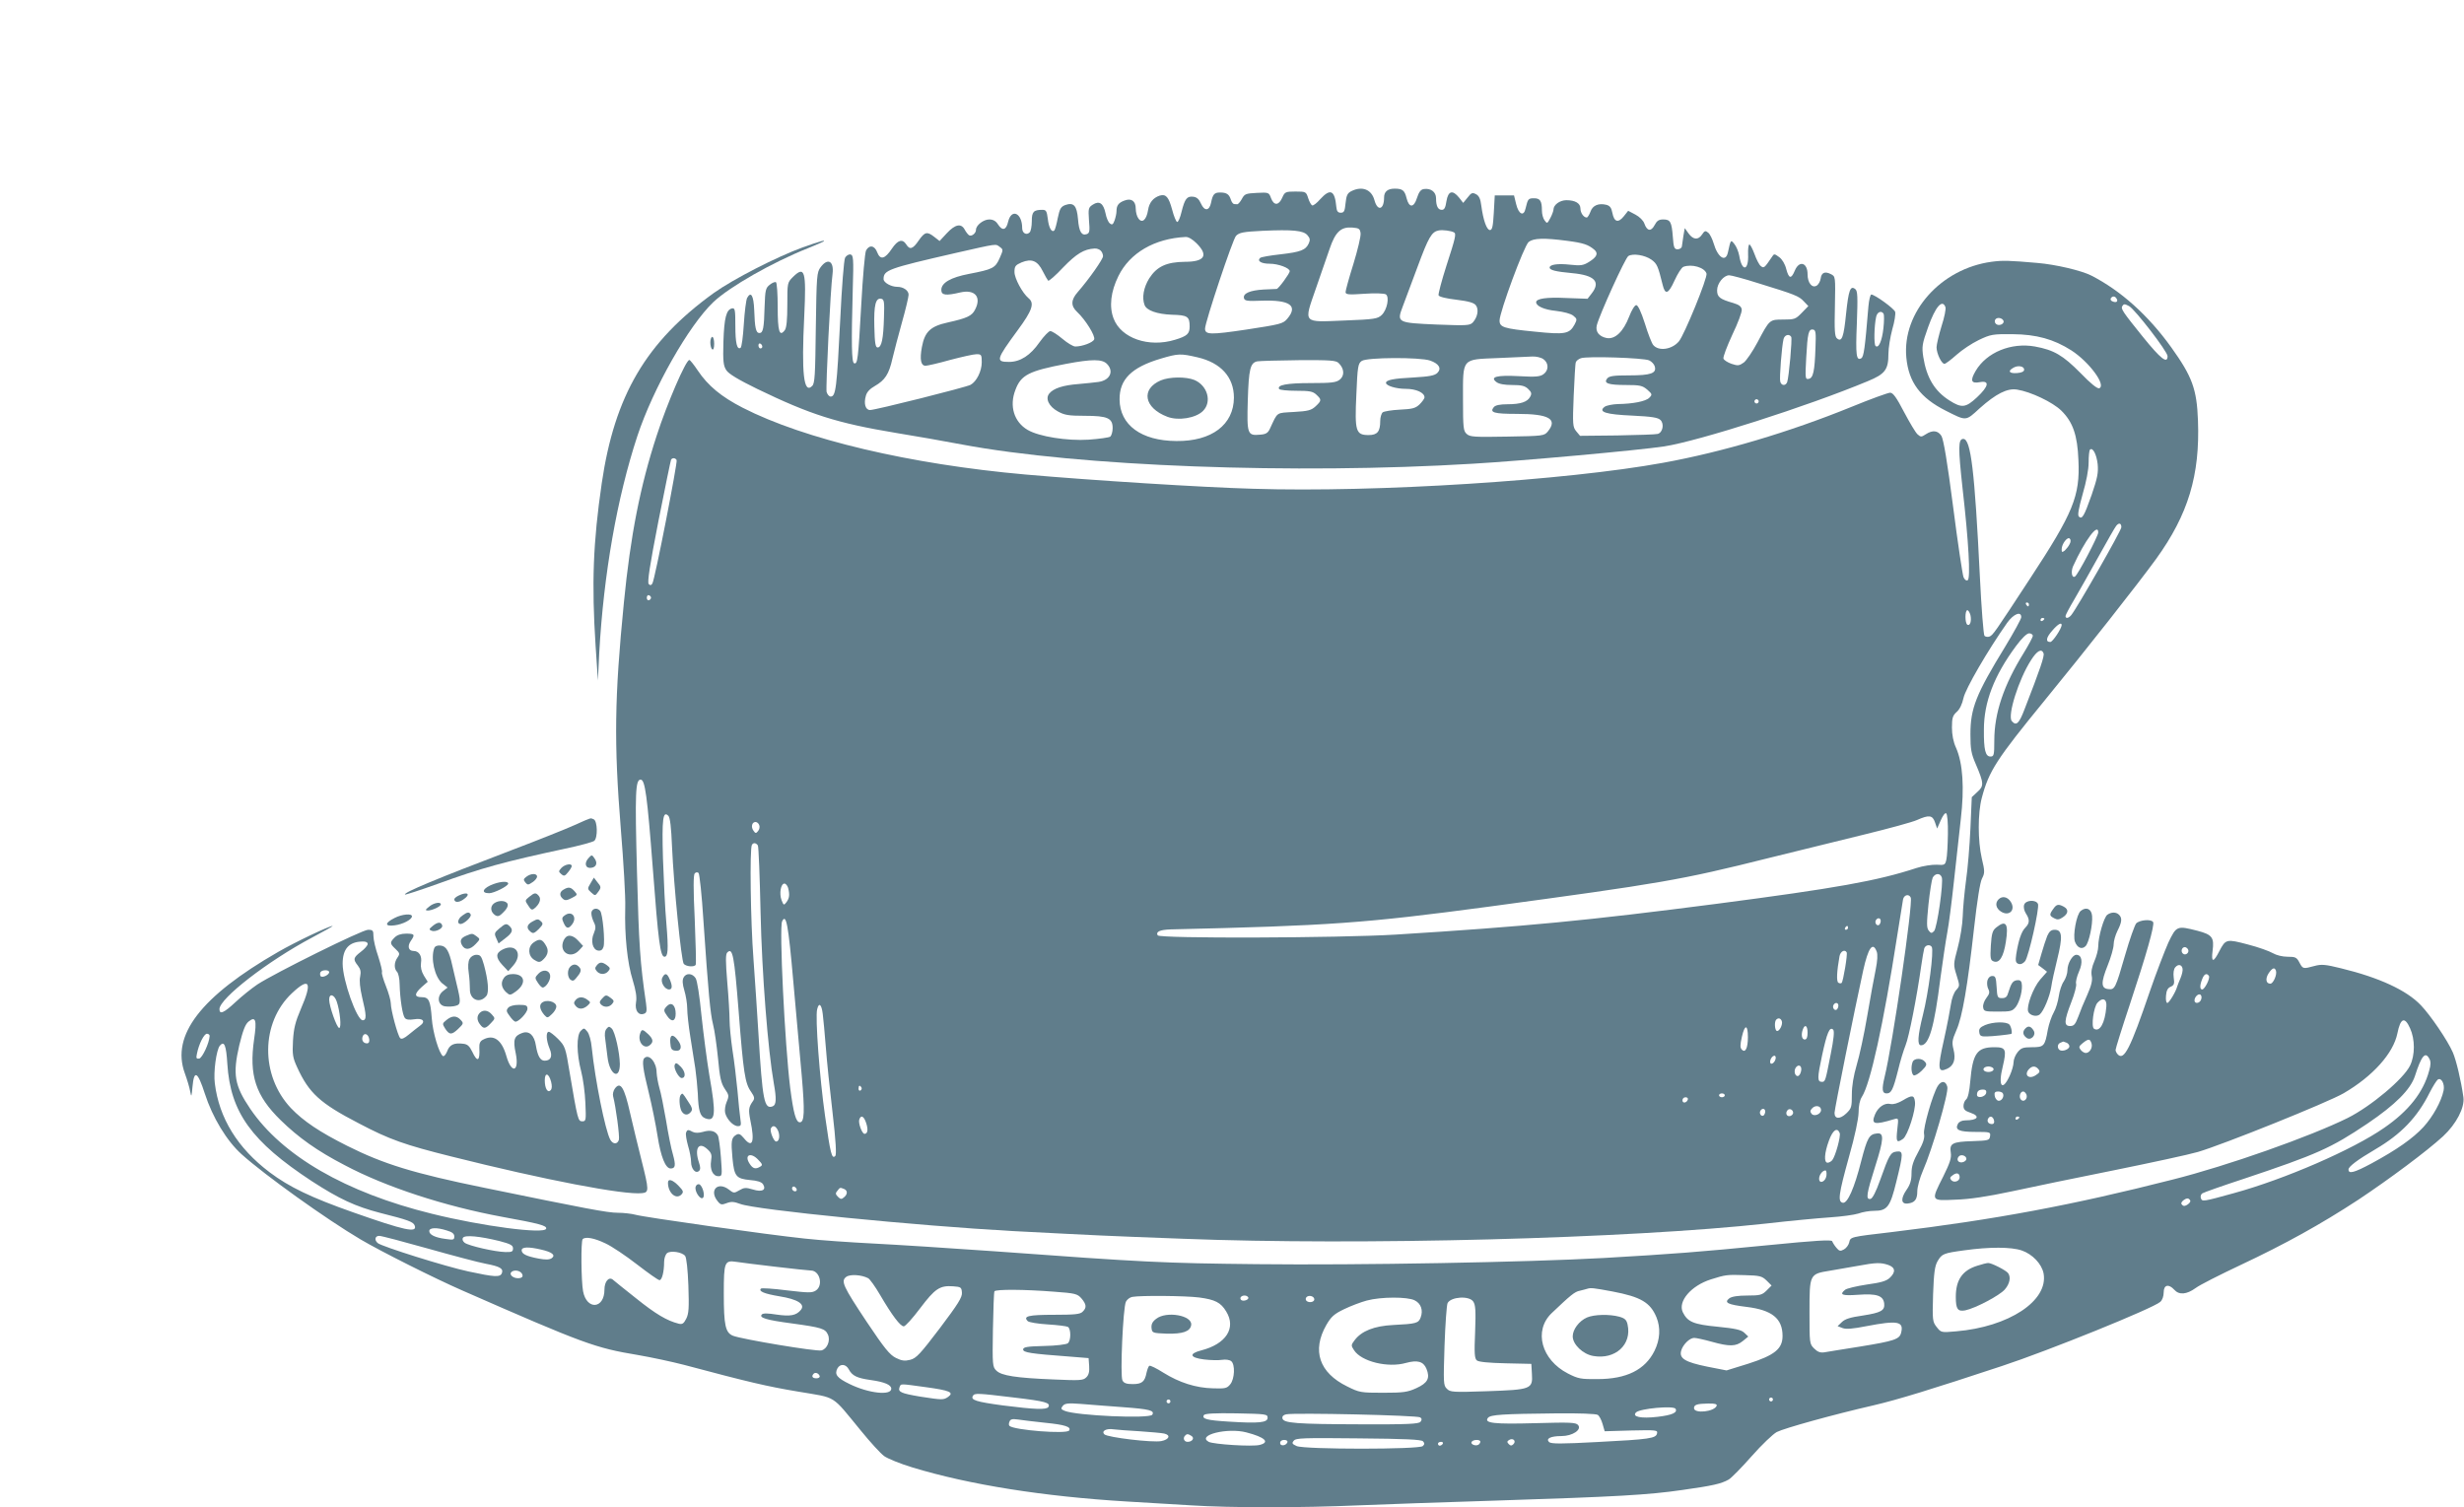 <?xml version="1.0" standalone="no"?>
<!DOCTYPE svg PUBLIC "-//W3C//DTD SVG 20010904//EN"
 "http://www.w3.org/TR/2001/REC-SVG-20010904/DTD/svg10.dtd">
<svg version="1.0" xmlns="http://www.w3.org/2000/svg"
 width="1280pt" height="783pt" viewBox="0 0 1280 783"
 preserveAspectRatio="xMidYMid meet">
<g transform="translate(0,783) scale(0.1,-0.1)"
fill="#607d8b" stroke="none">
<path d="M7020 6837 c-20 -10 -26 -22 -30 -62 -4 -42 -8 -50 -25 -50 -15 0
-21 8 -23 30 -8 87 -31 98 -84 40 -17 -20 -36 -34 -41 -32 -5 1 -15 18 -21 37
-11 34 -12 35 -66 35 -52 0 -56 -2 -69 -32 -18 -41 -43 -42 -58 -3 -11 31 -13
31 -74 28 -57 -3 -64 -5 -78 -32 -9 -16 -20 -28 -24 -27 -4 0 -11 1 -16 1 -5
0 -13 10 -17 23 -9 28 -22 37 -56 37 -30 0 -38 -9 -47 -54 -9 -42 -34 -44 -52
-4 -10 23 -22 34 -40 36 -33 4 -44 -10 -61 -78 -7 -30 -17 -54 -23 -53 -5 1
-17 29 -26 64 -18 66 -32 82 -64 73 -34 -11 -55 -36 -61 -75 -8 -51 -31 -71
-50 -44 -8 10 -14 33 -14 51 0 40 -23 56 -59 42 -30 -11 -41 -25 -41 -55 0
-12 -5 -34 -10 -48 -8 -22 -13 -25 -25 -15 -8 6 -18 30 -22 52 -11 52 -32 67
-66 45 -23 -15 -24 -20 -20 -81 5 -56 3 -67 -11 -72 -27 -10 -41 12 -46 78 -6
70 -22 88 -66 73 -23 -9 -29 -19 -39 -67 -6 -32 -14 -61 -18 -65 -14 -13 -29
15 -34 61 -5 40 -9 46 -28 46 -46 0 -55 -10 -55 -59 0 -26 -5 -52 -11 -58 -17
-17 -39 -4 -39 22 0 79 -56 104 -73 33 -10 -44 -30 -49 -53 -13 -11 17 -25 25
-45 25 -30 0 -69 -30 -69 -54 0 -18 -23 -36 -36 -28 -6 4 -16 17 -23 30 -18
33 -49 27 -92 -19 l-38 -41 -27 21 c-38 30 -50 27 -82 -19 -30 -44 -46 -49
-64 -20 -20 31 -44 24 -75 -22 -36 -54 -60 -60 -76 -19 -13 36 -41 41 -58 10
-6 -12 -17 -135 -25 -283 -16 -285 -19 -309 -37 -303 -13 4 -15 99 -7 387 5
158 3 175 -12 178 -9 2 -22 -6 -28 -17 -6 -12 -17 -150 -25 -319 -18 -359 -23
-402 -50 -402 -8 0 -17 11 -21 24 -5 22 20 536 31 614 8 66 -25 84 -62 34 -20
-27 -21 -43 -25 -315 -3 -245 -5 -289 -19 -302 -44 -44 -56 64 -41 365 11 232
3 262 -59 201 -29 -29 -29 -31 -29 -143 0 -80 -4 -120 -13 -133 -28 -37 -37
-7 -37 120 0 68 -4 126 -9 129 -5 3 -20 -3 -32 -13 -22 -17 -24 -28 -27 -113
-3 -114 -8 -138 -27 -138 -18 0 -24 26 -27 119 -3 76 -17 100 -37 63 -5 -10
-13 -71 -17 -136 -4 -64 -11 -119 -17 -123 -18 -11 -27 23 -27 115 0 83 -2 93
-17 90 -30 -6 -41 -49 -45 -173 -3 -103 0 -125 15 -148 12 -19 62 -49 160 -97
277 -134 415 -178 722 -229 99 -16 253 -43 342 -60 607 -114 1727 -156 2653
-100 259 15 862 70 995 90 180 28 744 208 1058 339 90 37 107 60 107 142 0 29
9 86 20 127 12 40 18 81 15 91 -5 17 -106 90 -124 90 -5 0 -12 -28 -15 -62
-18 -219 -24 -261 -37 -269 -26 -15 -30 16 -23 181 5 140 4 168 -8 178 -26 21
-35 -5 -48 -128 -12 -121 -22 -149 -47 -128 -12 9 -14 41 -11 167 3 155 3 155
-21 167 -31 16 -49 8 -53 -23 -2 -14 -11 -31 -21 -37 -24 -14 -47 15 -47 59 0
61 -43 74 -66 20 -19 -46 -31 -44 -45 8 -6 25 -21 50 -36 61 -26 19 -27 19
-39 0 -38 -56 -41 -59 -57 -46 -9 7 -23 35 -33 63 -10 27 -22 49 -26 49 -5 0
-8 -23 -7 -50 4 -88 -32 -94 -46 -8 -4 21 -15 48 -25 60 -19 24 -19 25 -34
-44 -12 -53 -53 -25 -74 48 -7 23 -19 48 -28 55 -14 12 -19 11 -32 -9 -20 -30
-46 -28 -70 5 l-20 28 -7 -40 c-3 -22 -7 -47 -8 -55 -1 -8 -11 -15 -22 -15
-17 0 -21 8 -25 65 -6 78 -13 90 -50 90 -23 0 -33 -7 -45 -30 -18 -34 -39 -31
-53 9 -5 15 -25 35 -46 46 l-38 20 -23 -29 c-29 -36 -50 -29 -59 18 -5 27 -13
37 -31 42 -41 10 -72 -3 -83 -36 -6 -16 -15 -30 -19 -30 -16 0 -33 24 -33 47
0 27 -27 43 -73 43 -34 0 -67 -24 -67 -49 0 -6 -7 -26 -16 -43 -16 -30 -17
-31 -30 -13 -8 10 -14 33 -14 51 0 50 -9 64 -41 64 -30 0 -32 -3 -44 -53 -9
-43 -36 -31 -49 23 l-11 45 -50 0 -50 0 -5 -90 c-4 -71 -8 -90 -20 -90 -17 0
-35 52 -45 127 -4 35 -12 51 -27 59 -19 10 -25 8 -44 -17 l-23 -28 -21 27
c-34 42 -57 36 -66 -18 -5 -34 -11 -45 -24 -45 -20 0 -30 19 -30 60 0 33 -27
53 -63 48 -16 -2 -26 -15 -36 -46 -16 -52 -41 -53 -54 -2 -10 41 -21 50 -62
50 -37 0 -55 -16 -55 -46 0 -64 -34 -73 -50 -14 -15 56 -64 75 -120 47z m48
-219 c2 -15 -15 -86 -37 -158 -23 -73 -41 -139 -41 -147 0 -13 14 -15 98 -9
54 4 103 2 111 -3 20 -13 7 -80 -21 -107 -21 -20 -36 -23 -195 -29 -219 -9
-211 -18 -147 167 25 73 57 166 71 205 30 89 59 115 117 111 36 -3 41 -6 44
-30z m-276 -10 c13 -15 15 -24 7 -42 -16 -35 -42 -45 -146 -57 -54 -6 -102
-14 -107 -19 -17 -16 6 -30 50 -30 44 0 104 -22 104 -39 0 -11 -58 -91 -68
-92 -4 0 -34 -2 -68 -3 -70 -4 -107 -20 -102 -44 3 -15 16 -17 92 -14 147 5
191 -26 133 -94 -22 -26 -36 -29 -212 -56 -188 -28 -215 -27 -215 5 0 33 144
465 161 482 17 17 37 21 137 26 157 7 213 2 234 -23z m761 15 c13 -7 8 -28
-39 -173 -25 -78 -43 -147 -41 -154 3 -8 41 -17 93 -23 65 -8 91 -16 101 -29
16 -22 9 -60 -15 -88 -16 -17 -28 -18 -187 -12 -207 9 -210 10 -178 94 12 31
46 124 77 206 57 154 73 182 110 189 21 4 64 -2 79 -10z m-1337 -57 c63 -63
42 -96 -60 -96 -96 -1 -146 -24 -186 -86 -29 -47 -39 -100 -24 -139 11 -28 65
-47 142 -50 81 -2 92 -9 92 -61 0 -38 -13 -50 -76 -69 -137 -42 -280 8 -319
110 -24 62 -15 140 25 221 59 120 187 195 349 203 14 1 36 -12 57 -33z m1925
13 c85 -11 110 -20 141 -46 22 -19 14 -38 -28 -64 -29 -18 -43 -20 -98 -14
-63 7 -106 1 -106 -15 0 -13 31 -21 118 -29 117 -11 148 -45 100 -106 l-21
-27 -111 4 c-102 5 -156 -3 -156 -22 0 -20 42 -39 103 -45 41 -5 76 -14 90
-25 20 -16 20 -20 7 -45 -27 -50 -49 -54 -205 -38 -164 16 -185 23 -185 58 0
44 127 388 151 408 25 20 79 22 200 6z m-2947 -32 c18 -13 18 -15 -1 -58 -23
-52 -36 -58 -160 -82 -94 -18 -143 -46 -143 -83 0 -28 23 -31 99 -13 76 17
111 -24 76 -90 -16 -32 -42 -44 -141 -66 -91 -20 -120 -48 -135 -128 -12 -65
-5 -97 19 -97 9 0 67 13 127 30 61 16 122 30 138 30 25 0 27 -3 27 -42 0 -46
-27 -100 -58 -117 -24 -13 -494 -131 -522 -131 -24 0 -34 33 -22 74 5 20 22
37 47 51 52 30 73 61 91 142 9 37 31 123 50 190 19 67 34 131 34 142 0 22 -27
41 -59 41 -32 0 -71 22 -71 40 0 47 22 55 375 136 221 50 206 48 229 31z m524
-19 c7 -7 12 -19 12 -29 0 -15 -71 -117 -132 -187 -35 -40 -36 -71 -3 -102 44
-41 96 -125 89 -143 -6 -16 -61 -37 -98 -37 -11 0 -41 18 -67 40 -26 22 -54
40 -63 40 -8 0 -33 -26 -56 -58 -47 -68 -100 -102 -158 -102 -71 0 -68 11 45
165 76 103 88 140 56 166 -32 27 -73 103 -73 136 0 30 5 36 37 50 52 21 83 9
110 -46 12 -24 25 -46 28 -49 3 -4 39 27 78 69 69 71 108 95 163 98 11 1 25
-4 32 -11z m2861 -47 c29 -21 34 -33 58 -130 13 -55 30 -49 62 22 16 35 36 67
46 71 43 16 110 -3 120 -35 7 -20 -116 -321 -144 -353 -36 -42 -105 -52 -133
-18 -7 8 -27 58 -43 111 -20 62 -36 96 -45 96 -8 0 -24 -26 -37 -60 -30 -78
-73 -119 -117 -111 -39 8 -59 33 -51 66 13 53 148 351 164 360 24 15 86 5 120
-19z m554 -122 c192 -59 212 -67 237 -94 l24 -25 -34 -35 c-32 -33 -38 -35
-96 -35 -72 0 -71 1 -134 -118 -25 -47 -57 -94 -71 -105 -24 -17 -31 -18 -64
-7 -20 7 -39 19 -42 27 -3 8 18 63 46 124 29 60 51 119 49 131 -2 16 -14 25
-44 34 -70 20 -84 31 -84 66 0 36 34 78 63 78 10 0 78 -18 150 -41z m-4541
-179 c-3 -109 -12 -155 -33 -155 -11 0 -15 22 -17 108 -3 113 7 151 36 145 15
-3 17 -16 14 -98z m5193 20 c3 -5 3 -39 -1 -75 -7 -65 -25 -107 -41 -92 -9 9
-7 104 3 150 5 26 27 36 39 17z m-354 -177 c-4 -122 -12 -157 -35 -161 -18 -4
-19 2 -13 110 7 128 12 150 36 146 14 -3 15 -17 12 -95z m-126 57 c6 -10 -12
-210 -21 -235 -8 -21 -31 -19 -36 3 -5 18 8 183 17 220 5 22 29 30 40 12z
m-5345 -51 c0 -5 -4 -9 -10 -9 -5 0 -10 7 -10 16 0 8 5 12 10 9 6 -3 10 -10
10 -16z m2260 -55 c122 -28 190 -103 190 -210 -1 -140 -115 -227 -299 -225
-182 1 -294 83 -295 216 -1 104 62 167 214 212 91 27 103 27 190 7z m1798 -10
c28 -20 28 -58 0 -78 -18 -13 -42 -15 -128 -10 -116 6 -152 -4 -116 -31 13
-10 42 -15 81 -15 48 0 66 -4 83 -20 18 -17 20 -25 11 -41 -14 -27 -50 -39
-118 -39 -39 0 -63 -5 -71 -15 -23 -28 0 -35 121 -35 166 0 212 -27 160 -91
-19 -23 -23 -24 -211 -27 -171 -3 -194 -2 -211 14 -17 15 -19 32 -19 179 0
218 -9 207 181 215 79 4 160 7 179 8 20 1 46 -5 58 -14z m549 -6 c13 -6 26
-20 29 -31 11 -36 -20 -47 -132 -47 -80 0 -104 -3 -115 -16 -20 -25 5 -34 98
-34 72 0 85 -3 110 -24 26 -23 27 -26 11 -42 -18 -19 -86 -32 -164 -33 -27 -1
-58 -7 -68 -14 -36 -27 6 -40 144 -46 102 -5 133 -10 146 -23 20 -20 12 -64
-14 -72 -9 -3 -104 -6 -211 -8 l-193 -2 -20 24 c-18 22 -19 35 -13 184 4 89 8
167 11 174 2 7 14 17 26 21 30 12 327 2 355 -11z m-1138 -1 c46 -16 61 -41 38
-64 -14 -14 -41 -19 -125 -24 -103 -5 -142 -13 -142 -28 0 -15 53 -31 103 -31
54 0 97 -20 97 -44 0 -7 -12 -23 -26 -37 -21 -20 -38 -24 -102 -27 -42 -2 -83
-9 -89 -14 -7 -6 -13 -26 -13 -45 0 -55 -15 -73 -60 -73 -67 0 -73 19 -64 210
6 147 9 162 28 175 26 19 303 20 355 2z m-1679 -17 c38 -38 17 -85 -43 -94
-18 -3 -65 -7 -105 -11 -79 -6 -129 -22 -151 -49 -22 -26 -3 -67 44 -93 34
-19 55 -23 140 -23 119 0 145 -12 145 -64 0 -19 -6 -38 -12 -44 -7 -5 -58 -12
-113 -16 -111 -7 -258 16 -317 51 -70 41 -96 124 -63 208 29 77 69 98 264 135
133 25 186 25 211 0z m1204 4 c29 -28 32 -65 6 -86 -19 -15 -41 -18 -152 -18
-123 0 -176 -10 -163 -31 4 -5 43 -9 89 -9 69 0 86 -3 104 -20 28 -26 28 -31
-4 -61 -22 -20 -38 -25 -112 -29 -95 -6 -83 3 -125 -87 -10 -22 -21 -29 -51
-31 -66 -6 -69 2 -64 178 5 164 13 196 50 203 13 2 109 5 215 6 162 1 194 -1
207 -15z m2180 -205 c-3 -5 -10 -7 -15 -3 -5 3 -7 10 -3 15 3 5 10 7 15 3 5
-3 7 -10 3 -15z"/>
<path d="M6030 5854 c-105 -45 -87 -143 34 -189 57 -22 148 -7 185 30 48 47
24 132 -44 161 -44 18 -130 17 -175 -2z"/>
<path d="M4170 6545 c-137 -50 -361 -165 -462 -237 -352 -254 -515 -532 -582
-988 -45 -308 -53 -521 -32 -845 l12 -180 7 145 c23 408 92 803 198 1125 82
248 267 574 395 696 85 80 306 206 492 280 42 17 79 33 81 35 10 9 -19 1 -109
-31z"/>
<path d="M10345 6470 c-263 -36 -464 -262 -442 -497 12 -129 73 -210 204 -276
109 -55 103 -56 177 12 84 75 144 106 195 97 70 -11 184 -65 229 -109 60 -59
84 -127 89 -257 9 -187 -27 -274 -251 -615 -186 -284 -193 -295 -212 -302 -8
-3 -20 -1 -25 4 -5 5 -16 144 -24 309 -27 549 -47 714 -86 714 -27 0 -27 -45
-4 -256 32 -279 42 -468 27 -478 -7 -4 -16 2 -22 16 -5 13 -30 178 -54 366
-30 233 -50 351 -61 368 -18 28 -46 31 -81 8 -23 -15 -26 -15 -43 0 -10 9 -41
61 -70 116 -39 75 -57 100 -72 100 -11 0 -102 -33 -202 -74 -322 -131 -669
-234 -977 -290 -505 -92 -1488 -155 -2130 -135 -259 7 -843 44 -1183 74 -599
53 -1149 183 -1469 347 -111 57 -180 114 -233 193 -20 30 -40 55 -44 55 -18 0
-115 -224 -170 -394 -85 -260 -136 -519 -170 -866 -49 -496 -52 -729 -16
-1176 14 -170 25 -354 23 -409 -4 -144 11 -289 39 -377 16 -53 22 -88 17 -115
-7 -43 13 -70 42 -59 14 5 15 15 10 54 -31 212 -37 301 -47 682 -11 415 -8
480 19 480 23 0 34 -82 63 -458 29 -384 39 -462 61 -462 18 0 21 36 10 169 -7
75 -14 228 -18 341 -6 209 0 250 28 222 9 -9 15 -60 19 -160 9 -202 48 -593
61 -609 12 -14 54 -18 62 -5 3 5 0 111 -5 236 -8 162 -7 232 0 239 7 7 14 7
20 2 5 -6 17 -116 25 -245 26 -383 36 -485 50 -541 8 -30 19 -109 26 -177 9
-101 16 -129 35 -158 22 -32 23 -37 10 -68 -8 -18 -11 -44 -8 -57 8 -33 42
-69 66 -69 17 0 18 5 13 38 -3 20 -10 87 -15 147 -6 61 -17 155 -26 210 -8 55
-15 125 -15 155 0 30 -5 119 -12 198 -9 110 -9 145 0 154 28 28 36 -14 59
-304 25 -322 33 -376 65 -420 17 -25 19 -34 10 -47 -23 -32 -25 -45 -14 -101
24 -113 11 -148 -34 -92 -19 22 -26 25 -41 16 -24 -15 -26 -33 -18 -120 9 -95
19 -107 91 -114 39 -3 60 -10 68 -22 18 -30 -5 -42 -53 -27 -37 11 -46 10 -70
-4 -27 -16 -30 -16 -54 3 -58 45 -105 -3 -59 -60 15 -19 21 -20 47 -10 23 9
38 8 70 -4 80 -31 923 -114 1415 -141 442 -23 480 -25 885 -40 922 -36 2319 1
3030 79 121 14 270 28 330 32 61 4 127 13 149 20 21 8 58 14 81 14 69 0 84 20
116 151 37 149 37 161 2 157 -32 -4 -39 -16 -86 -148 -22 -62 -40 -96 -50 -98
-26 -5 -21 26 24 168 46 144 47 177 9 172 -40 -4 -50 -23 -81 -142 -36 -143
-72 -223 -96 -218 -27 5 -22 43 32 238 31 109 49 196 50 230 0 35 6 65 17 82
44 67 112 377 183 833 15 94 29 180 31 193 5 24 31 30 40 9 12 -32 -94 -762
-136 -932 -15 -63 -13 -85 10 -85 25 0 34 18 60 120 11 47 29 105 39 130 18
43 59 254 81 410 6 41 13 83 16 93 6 18 29 23 39 8 12 -20 -17 -240 -46 -354
-27 -108 -30 -157 -10 -157 42 0 69 94 101 348 12 89 28 197 36 239 8 42 23
160 34 262 11 102 27 249 36 326 19 161 11 290 -25 371 -14 30 -21 68 -21 105
0 50 4 62 25 81 15 13 28 40 35 72 10 48 127 249 227 391 33 46 73 62 73 29 0
-9 -38 -78 -84 -154 -152 -248 -180 -320 -180 -455 0 -77 4 -100 28 -155 42
-98 43 -113 8 -144 l-29 -27 -7 -162 c-4 -89 -14 -211 -23 -272 -8 -60 -16
-144 -17 -185 -1 -41 -13 -115 -26 -163 -23 -86 -23 -89 -6 -143 17 -55 17
-56 -2 -77 -12 -13 -23 -44 -27 -72 -4 -27 -20 -112 -37 -188 -34 -151 -31
-171 17 -149 35 16 46 50 33 101 -9 36 -7 48 15 99 31 69 58 227 92 532 16
142 31 237 41 256 15 29 15 38 -1 105 -21 92 -21 235 0 314 37 140 76 200 327
507 212 259 483 603 579 735 166 230 228 434 217 719 -6 163 -30 228 -139 380
-120 167 -263 295 -416 373 -52 26 -184 57 -278 65 -148 13 -182 14 -240 6z
m650 -191 c10 -15 -1 -23 -20 -15 -9 3 -13 10 -10 16 8 13 22 13 30 -1z m-889
-44 c4 -8 -5 -53 -20 -99 -14 -46 -26 -96 -26 -110 0 -32 26 -86 41 -86 6 0
34 21 63 47 28 25 80 60 116 77 61 29 72 31 175 30 124 -1 214 -26 305 -84 93
-60 183 -182 145 -197 -10 -3 -45 25 -97 79 -91 92 -138 120 -237 138 -123 22
-251 -30 -308 -127 -30 -51 -23 -67 23 -58 51 9 45 -22 -16 -79 -58 -54 -79
-57 -142 -17 -78 49 -120 119 -137 227 -8 54 -6 67 25 154 38 107 74 148 90
105z m954 5 c30 -16 200 -236 200 -260 0 -42 -35 -15 -128 100 -104 129 -116
146 -107 160 8 12 12 12 35 0z m-652 -77 c5 -17 -26 -29 -40 -15 -6 6 -7 15
-3 22 9 14 37 9 43 -7z m107 -253 c0 -10 -12 -16 -37 -18 -40 -3 -50 10 -20
27 24 15 57 9 57 -9z m382 -491 c4 -45 -1 -71 -31 -159 -40 -113 -50 -130 -67
-113 -7 7 -1 41 20 116 19 65 31 128 31 164 0 33 3 63 7 67 14 14 34 -23 40
-75z m-7382 21 c6 -10 -113 -620 -126 -641 -6 -10 -11 -11 -19 -3 -8 8 5 95
50 325 34 172 64 317 66 321 7 11 22 10 29 -2z m7505 -349 c0 -17 -230 -419
-260 -456 -14 -17 -30 -20 -30 -5 0 5 20 43 45 85 24 41 81 142 126 223 45 81
86 153 92 160 14 18 27 15 27 -7z m-120 -27 c0 -18 -106 -221 -121 -229 -16
-10 -22 25 -10 53 61 134 131 229 131 176z m-149 -61 c-5 -11 -17 -25 -25 -33
-14 -10 -16 -10 -16 7 0 27 30 67 42 55 6 -6 6 -17 -1 -29z m-7369 -278 c0 -5
-5 -11 -11 -13 -6 -2 -11 4 -11 13 0 9 5 15 11 13 6 -2 11 -8 11 -13z m7158
-35 c0 -5 -2 -10 -4 -10 -3 0 -8 5 -11 10 -3 6 -1 10 4 10 6 0 11 -4 11 -10z
m-304 -55 c7 -30 -2 -59 -16 -50 -13 8 -13 75 0 75 5 0 12 -11 16 -25z m384
-19 c0 -3 -4 -8 -10 -11 -5 -3 -10 -1 -10 4 0 6 5 11 10 11 6 0 10 -2 10 -4z
m90 -33 c-1 -19 -47 -88 -59 -88 -26 0 -22 23 10 59 29 34 49 45 49 29z m-150
-56 c0 -7 -21 -46 -46 -87 -105 -169 -154 -314 -154 -457 0 -76 -2 -83 -20
-83 -26 0 -35 34 -34 140 0 143 53 280 166 433 31 42 57 67 69 67 10 0 19 -6
19 -13z m56 -91 c5 -14 -17 -80 -98 -288 -29 -77 -44 -91 -67 -64 -24 28 36
218 100 317 31 49 55 62 65 35z m-497 -939 c-1 -56 -4 -115 -8 -132 -6 -28 -9
-30 -50 -27 -24 1 -71 -6 -105 -17 -204 -67 -418 -105 -1038 -186 -672 -87
-992 -118 -1668 -160 -298 -18 -1225 -21 -1236 -4 -11 19 11 29 67 31 826 19
1009 32 1652 118 896 121 997 138 1452 252 154 38 381 94 504 124 123 30 244
63 269 74 63 28 81 26 94 -12 l11 -32 19 43 c10 23 22 40 28 36 6 -4 10 -49 9
-108z m-6175 47 c4 -9 1 -23 -6 -31 -10 -13 -14 -13 -24 2 -14 19 -8 45 11 45
7 0 16 -7 19 -16z m-7 -106 c4 -7 10 -164 14 -348 7 -318 38 -714 69 -889 14
-78 13 -111 -6 -118 -44 -17 -53 29 -74 377 -6 102 -18 277 -26 390 -15 194
-20 572 -8 591 7 13 22 11 31 -3z m6150 -165 c10 -25 -24 -264 -40 -280 -12
-12 -16 -12 -27 2 -12 14 -12 37 -2 137 7 66 17 128 22 139 13 23 38 25 47 2z
m-5993 -55 c9 -35 7 -53 -8 -74 -14 -18 -15 -18 -26 10 -13 34 -4 86 15 86 7
0 15 -10 19 -22z m27 -486 c15 -169 35 -390 44 -491 16 -186 14 -241 -10 -241
-20 0 -33 46 -50 178 -28 226 -58 835 -42 866 21 43 32 -15 58 -312z m5649
314 c0 -8 -4 -17 -9 -21 -12 -7 -24 12 -16 25 9 15 25 12 25 -4z m-170 -36 c0
-5 -5 -10 -11 -10 -5 0 -7 5 -4 10 3 6 8 10 11 10 2 0 4 -4 4 -10z m149 -123
c6 -15 4 -48 -5 -93 -8 -38 -28 -146 -44 -241 -16 -95 -41 -210 -55 -256 -16
-55 -25 -107 -25 -153 0 -65 -2 -72 -29 -98 -33 -31 -61 -30 -61 3 0 19 103
530 149 740 26 118 50 151 70 98z m-156 -4 c6 -9 -18 -151 -26 -159 -3 -3 -11
-3 -17 1 -11 7 -8 60 6 138 5 25 27 37 37 20z m-43 -277 c0 -8 -4 -17 -9 -21
-12 -7 -24 12 -16 25 9 15 25 12 25 -4z m-5276 -43 c3 -27 11 -104 16 -173 5
-69 21 -222 35 -340 17 -146 21 -218 14 -225 -18 -18 -25 11 -53 208 -28 195
-52 513 -41 554 9 38 23 26 29 -24z m4982 -37 c7 -18 -14 -58 -27 -51 -10 7
-12 48 -2 58 11 11 23 8 29 -7z m-176 -84 c0 -56 -13 -83 -31 -65 -10 10 -10
24 0 68 15 65 31 64 31 -3z m310 23 c0 -24 -5 -35 -15 -35 -15 0 -20 26 -9 54
11 28 24 17 24 -19z m120 -112 c-27 -138 -28 -143 -45 -143 -25 0 -25 19 0
136 26 121 40 153 58 135 7 -7 3 -49 -13 -128z m-290 -34 c-6 -11 -15 -17 -21
-14 -5 4 -5 14 1 26 6 11 15 17 21 14 5 -4 5 -14 -1 -26z m135 -58 c-3 -12
-11 -21 -16 -21 -16 0 -22 29 -9 46 17 20 34 3 25 -25z m-4880 -80 c3 -5 1
-12 -5 -16 -5 -3 -10 1 -10 9 0 18 6 21 15 7z m4485 -41 c0 -5 -7 -10 -15 -10
-8 0 -15 5 -15 10 0 6 7 10 15 10 8 0 15 -4 15 -10z m-192 -22 c-6 -18 -28
-21 -28 -4 0 9 7 16 16 16 9 0 14 -5 12 -12z m692 -54 c0 -22 -36 -36 -49 -20
-9 11 -8 18 4 30 17 17 45 11 45 -10z m-290 -8 c0 -8 -4 -17 -9 -21 -12 -7
-24 12 -16 25 9 15 25 12 25 -4z m145 -7 c0 -7 -8 -15 -17 -17 -18 -3 -25 18
-11 32 10 10 28 1 28 -15z m-4815 -54 c11 -34 7 -55 -9 -55 -13 0 -34 58 -27
75 9 25 24 17 36 -20z m-458 -39 c11 -26 6 -56 -10 -56 -13 0 -35 57 -27 69
10 18 25 13 37 -13z m5515 -12 c6 -17 -22 -120 -39 -141 -6 -7 -17 -13 -24
-13 -20 0 -17 50 7 115 20 55 43 71 56 39z m-5617 -140 c21 -21 22 -27 10 -34
-24 -15 -39 -12 -56 15 -30 46 7 62 46 19z m5548 -81 c-4 -32 -38 -46 -38 -16
0 20 18 43 33 43 4 0 7 -12 5 -27z m-5351 -79 c-9 -9 -28 6 -21 18 4 6 10 6
17 -1 6 -6 8 -13 4 -17z m247 10 c20 -8 20 -28 0 -44 -12 -11 -18 -10 -31 3
-13 13 -14 19 -3 31 14 18 13 18 34 10z"/>
<path d="M3690 6051 c0 -17 5 -33 10 -36 6 -4 10 8 10 29 0 20 -4 36 -10 36
-5 0 -10 -13 -10 -29z"/>
<path d="M2985 3544 c-44 -20 -192 -79 -329 -131 -384 -146 -562 -220 -552
-230 2 -2 79 23 171 56 225 82 347 115 659 182 77 16 146 35 153 41 19 16 17
104 -3 112 -19 7 -5 12 -99 -30z"/>
<path d="M3056 3371 c-23 -26 -14 -54 16 -49 27 4 34 26 15 51 -12 18 -14 17
-31 -2z"/>
<path d="M2916 3321 c-15 -17 -15 -19 0 -32 14 -12 19 -10 35 10 11 13 19 27
19 32 0 16 -36 9 -54 -10z"/>
<path d="M2735 3276 c-16 -12 -17 -16 -6 -30 12 -14 15 -14 37 1 13 8 24 22
24 29 0 18 -31 18 -55 0z"/>
<path d="M3068 3242 c-17 -28 -17 -30 3 -48 20 -18 21 -18 35 1 18 24 18 28
-4 54 l-17 22 -17 -29z"/>
<path d="M2565 3238 c-56 -20 -70 -48 -24 -48 25 0 99 37 99 50 0 13 -36 12
-75 -2z"/>
<path d="M2928 3209 c-22 -12 -23 -32 -4 -48 11 -10 21 -9 46 4 31 16 31 17
14 36 -19 21 -31 23 -56 8z"/>
<path d="M2383 3178 c-13 -6 -23 -15 -23 -19 0 -17 21 -19 45 -3 43 28 26 45
-22 22z"/>
<path d="M2749 3171 c-22 -18 -23 -19 -5 -45 14 -23 20 -25 32 -15 27 22 37
49 23 65 -15 18 -22 18 -50 -5z"/>
<path d="M10382 3158 c-19 -19 -14 -46 12 -63 43 -28 79 8 51 51 -17 26 -44
31 -63 12z"/>
<path d="M2566 3137 c-21 -16 -18 -45 6 -61 14 -9 23 -6 44 16 17 16 24 32 21
42 -8 19 -47 21 -71 3z"/>
<path d="M10515 3130 c-4 -12 0 -31 9 -45 21 -32 20 -51 -3 -74 -20 -20 -35
-64 -47 -138 -5 -35 -3 -44 11 -50 12 -4 24 1 35 14 19 25 75 274 67 297 -10
24 -64 21 -72 -4z"/>
<path d="M2229 3120 c-20 -16 -21 -19 -7 -20 22 0 68 21 68 32 0 15 -38 8 -61
-12z"/>
<path d="M10666 3108 c-21 -29 -20 -35 5 -48 16 -9 26 -8 45 5 29 19 31 41 5
55 -28 15 -38 13 -55 -12z"/>
<path d="M3073 3094 c-3 -9 1 -30 9 -48 14 -27 14 -37 3 -64 -18 -40 -6 -86
22 -90 15 -2 23 4 28 19 9 28 -4 170 -17 187 -14 17 -37 15 -45 -4z"/>
<path d="M10809 3098 c-22 -17 -42 -128 -30 -160 12 -32 36 -42 55 -23 18 18
38 113 34 157 -3 37 -31 49 -59 26z"/>
<path d="M2402 3074 c-24 -16 -30 -44 -9 -44 19 1 59 38 52 50 -8 14 -17 13
-43 -6z"/>
<path d="M2934 3075 c-16 -11 -16 -17 -6 -39 14 -32 26 -33 46 -5 25 37 -5 70
-40 44z"/>
<path d="M10947 3078 c-18 -14 -47 -114 -47 -164 0 -17 -9 -52 -20 -77 -13
-30 -18 -55 -14 -76 5 -23 -1 -49 -23 -99 -17 -37 -38 -88 -47 -114 -15 -39
-22 -48 -42 -48 -33 0 -32 26 6 124 17 43 28 86 25 96 -3 9 4 38 15 63 22 49
15 87 -14 87 -20 0 -46 -45 -46 -80 0 -17 -9 -43 -19 -58 -11 -15 -22 -49 -26
-77 -4 -27 -15 -65 -26 -84 -11 -19 -25 -59 -31 -90 -15 -86 -20 -91 -83 -91
-46 0 -56 -4 -74 -26 -12 -15 -21 -38 -21 -53 0 -14 -9 -45 -19 -67 -39 -87
-63 -58 -37 46 21 89 16 100 -43 100 -91 0 -113 -31 -126 -178 -4 -50 -12 -86
-21 -93 -8 -6 -14 -22 -14 -34 0 -18 8 -26 35 -35 54 -18 40 -40 -25 -40 -18
0 -33 -7 -39 -18 -17 -32 6 -42 92 -42 76 0 78 -1 75 -22 -3 -22 -8 -23 -92
-26 -104 -3 -120 -12 -112 -60 4 -27 -4 -52 -39 -123 -65 -129 -67 -127 63
-121 73 2 165 16 292 43 102 22 342 72 533 110 192 39 387 81 435 95 127 37
677 258 757 305 151 88 258 207 279 311 16 80 38 89 66 26 26 -57 26 -139 0
-193 -34 -70 -203 -212 -325 -273 -192 -95 -623 -248 -910 -320 -518 -132
-918 -207 -1455 -272 -222 -26 -217 -25 -224 -55 -3 -13 -16 -30 -28 -36 -18
-10 -24 -8 -39 10 -10 12 -19 27 -21 33 -3 9 -86 4 -329 -20 -366 -36 -496
-46 -859 -67 -400 -22 -1269 -38 -1800 -32 -487 5 -587 10 -1365 67 -225 16
-507 34 -625 40 -118 6 -280 17 -360 26 -192 20 -836 111 -880 124 -19 5 -60
10 -91 10 -53 0 -163 21 -694 130 -367 75 -522 123 -710 217 -144 72 -229 129
-294 197 -159 169 -157 443 5 596 92 87 108 59 47 -81 -29 -68 -37 -100 -41
-165 -4 -73 -1 -89 22 -139 61 -133 118 -186 319 -290 161 -85 239 -112 483
-173 482 -121 898 -201 990 -190 36 4 36 14 -4 173 -17 66 -43 176 -59 244
-30 134 -50 165 -79 126 -8 -11 -12 -29 -9 -40 14 -53 35 -209 30 -226 -8 -25
-31 -24 -45 1 -26 49 -78 306 -96 478 -3 35 -13 71 -23 83 -16 20 -18 20 -34
4 -23 -23 -22 -119 2 -210 10 -38 20 -113 22 -165 4 -90 3 -95 -16 -95 -22 0
-24 6 -66 255 -21 130 -24 136 -60 173 -20 20 -42 37 -48 37 -16 0 -14 -44 4
-87 17 -40 7 -63 -26 -63 -22 0 -36 24 -45 78 -8 54 -35 79 -71 66 -42 -15
-49 -35 -34 -105 20 -98 -22 -110 -49 -13 -24 83 -66 113 -121 83 -15 -7 -20
-20 -19 -42 4 -70 -10 -78 -37 -20 -14 29 -25 39 -47 41 -47 6 -71 -5 -83 -39
-7 -17 -16 -28 -22 -25 -20 13 -53 123 -58 196 -7 93 -15 110 -53 110 -39 0
-38 18 1 53 l31 27 -20 32 c-13 22 -18 44 -15 66 6 36 -10 62 -39 62 -26 0
-33 25 -14 52 23 33 20 38 -24 38 -27 0 -47 -7 -60 -20 -26 -26 -25 -32 5 -60
22 -21 23 -25 10 -44 -18 -25 -19 -58 -2 -75 6 -6 13 -35 13 -64 2 -77 15
-160 27 -175 7 -9 22 -11 48 -7 46 8 63 -11 30 -34 -12 -9 -38 -29 -57 -45
-24 -20 -38 -26 -45 -19 -13 13 -49 147 -49 182 0 13 -11 53 -25 88 -14 35
-23 67 -21 72 3 5 -6 41 -19 82 -14 40 -25 87 -25 106 0 29 -3 33 -28 33 -31
0 -485 -225 -575 -284 -31 -21 -82 -62 -114 -92 -60 -56 -83 -66 -83 -36 1 56
252 250 480 371 63 33 112 61 108 61 -18 0 -193 -83 -283 -135 -402 -231 -557
-433 -485 -630 12 -33 25 -76 28 -95 6 -32 7 -29 12 25 8 90 27 79 64 -36 40
-124 114 -246 191 -315 121 -109 441 -338 619 -443 107 -63 382 -201 526 -264
638 -280 692 -299 914 -336 70 -12 177 -35 239 -51 338 -90 431 -112 593 -139
205 -35 169 -12 327 -204 48 -59 102 -118 120 -131 18 -13 84 -40 147 -59 296
-90 681 -151 1115 -177 99 -6 250 -15 335 -20 199 -13 573 -13 865 0 127 5
451 17 720 25 623 20 786 29 965 55 156 22 201 32 240 54 14 8 68 63 120 122
52 59 111 115 130 125 39 20 295 91 500 138 129 30 304 84 670 205 240 79 786
300 822 333 11 9 18 30 18 50 0 39 26 45 55 13 25 -28 64 -25 111 9 21 16 126
69 232 119 232 109 418 212 612 339 164 109 357 253 441 330 69 64 113 149
106 203 -13 90 -37 191 -55 233 -27 62 -116 193 -166 245 -74 78 -217 144
-415 192 -81 20 -101 22 -138 12 -59 -16 -60 -16 -78 18 -14 27 -21 30 -62 30
-27 0 -58 8 -77 19 -17 10 -75 31 -130 45 -110 29 -114 28 -147 -35 -31 -61
-43 -60 -35 2 9 69 -2 84 -79 104 -106 27 -109 26 -151 -62 -19 -43 -63 -157
-96 -253 -102 -299 -134 -360 -166 -328 -7 7 -12 18 -12 24 0 7 33 113 74 236
86 259 130 414 121 428 -10 17 -71 11 -88 -7 -8 -10 -34 -83 -57 -163 -51
-177 -54 -182 -88 -178 -38 4 -39 33 -3 123 17 42 31 91 31 109 0 17 9 49 20
71 23 45 25 66 8 83 -15 15 -40 15 -61 0z m-9037 -152 c0 -7 -16 -26 -35 -40
-40 -31 -42 -39 -16 -72 14 -18 17 -32 12 -57 -5 -21 -1 -59 10 -107 23 -94
24 -120 3 -120 -30 0 -104 207 -104 294 0 77 33 114 103 115 17 1 27 -4 27
-13z m9456 -27 c10 -17 -13 -36 -27 -22 -12 12 -4 33 11 33 5 0 12 -5 16 -11z
m-28 -101 c2 -9 -3 -31 -11 -50 -8 -18 -15 -37 -17 -43 -7 -27 -42 -85 -51
-85 -6 0 -9 16 -7 38 2 26 9 40 24 46 18 8 21 16 16 48 -3 23 0 44 8 53 15 18
34 15 38 -7z m485 -10 c7 -21 -14 -68 -29 -68 -23 0 -27 26 -9 54 19 28 31 33
38 14z m-10113 -8 c0 -15 -38 -32 -45 -20 -3 5 -3 15 0 20 8 13 45 13 45 0z
m9765 -20 c7 -12 -22 -70 -35 -70 -13 0 -13 22 0 54 10 27 24 33 35 16z m-41
-123 c-7 -20 -34 -23 -34 -4 0 19 22 39 32 29 5 -5 6 -16 2 -25z m-9685 -9
c17 -49 26 -138 13 -138 -12 0 -52 113 -52 147 0 34 26 28 39 -9z m9193 -28
c-7 -85 -34 -133 -64 -114 -16 10 -2 113 18 135 27 30 50 20 46 -21z m-9622
-169 c-27 -187 8 -293 138 -420 92 -90 190 -160 333 -234 215 -114 520 -213
817 -268 193 -35 235 -46 229 -62 -10 -29 -332 13 -594 78 -447 110 -777 301
-943 545 -82 121 -92 179 -57 330 19 77 31 109 48 123 37 30 44 9 29 -92z
m-231 17 c-2 -37 -38 -113 -54 -117 -15 -2 -17 2 -12 25 10 51 37 104 52 104
8 0 15 -6 14 -12z m829 -16 c2 -14 -2 -22 -12 -22 -19 0 -29 17 -22 36 8 22
30 12 34 -14z m8947 -22 c7 -23 -10 -50 -30 -50 -7 0 -19 7 -26 16 -11 14 -10
19 10 35 30 24 38 24 46 -1z m-131 4 c9 -3 16 -12 16 -19 0 -16 -35 -29 -50
-20 -14 9 -13 32 3 38 6 3 13 6 14 6 1 1 8 -2 17 -5z m-9553 -111 c16 -251
125 -403 439 -609 142 -92 225 -131 356 -165 143 -36 171 -46 178 -65 16 -41
-52 -26 -319 68 -219 77 -333 132 -434 208 -167 126 -263 282 -285 462 -8 59
8 174 26 196 23 27 33 3 39 -95z m11439 27 c8 -14 8 -32 -1 -62 -30 -112 -106
-209 -234 -297 -162 -113 -517 -267 -780 -339 -163 -45 -165 -45 -172 -26 -3
9 0 20 8 25 8 5 104 39 214 75 383 128 454 160 643 287 145 98 224 177 247
247 34 106 54 130 75 90z m-2265 -50 c8 -13 -20 -24 -41 -16 -20 8 -9 26 16
26 10 0 22 -5 25 -10z m234 -4 c10 -12 7 -18 -13 -31 -37 -25 -65 2 -34 33 16
16 33 15 47 -2z m-7726 -66 c5 -21 5 -36 -3 -44 -15 -15 -30 10 -30 52 0 43
21 38 33 -8z m9831 -45 c-12 -57 -55 -135 -105 -190 -55 -59 -137 -117 -270
-189 -90 -48 -119 -56 -119 -31 0 15 48 51 140 105 133 78 218 166 282 295 17
33 36 63 42 67 18 12 37 -23 30 -57z m-2376 -12 c-4 -22 -48 -31 -48 -10 0 19
10 27 32 27 13 0 18 -6 16 -17z m86 -2 c10 -16 -6 -42 -23 -39 -9 2 -17 13
-19 26 -3 16 2 22 17 22 11 0 22 -4 25 -9z m123 -7 c8 -21 -13 -42 -28 -27
-13 13 -5 43 11 43 6 0 13 -7 17 -16z m-170 -129 c7 -20 -2 -29 -21 -22 -9 4
-13 13 -10 22 8 19 23 19 31 0z m133 11 c0 -3 -4 -8 -10 -11 -5 -3 -10 -1 -10
4 0 6 5 11 10 11 6 0 10 -2 10 -4z m-275 -216 c0 -8 -10 -16 -22 -18 -22 -3
-32 16 -16 32 12 11 38 2 38 -14z m-35 -96 c0 -20 -29 -30 -43 -15 -9 10 -8
16 7 26 21 16 36 11 36 -11z m1186 -140 c-14 -10 -23 -11 -30 -3 -8 7 -5 15 8
25 14 10 23 11 30 3 8 -7 5 -15 -8 -25z m-9045 -136 c28 -8 39 -17 39 -31 0
-18 -5 -19 -45 -13 -55 7 -85 22 -85 41 0 18 38 20 91 3z m-98 -94 c128 -36
263 -72 301 -79 74 -14 92 -25 83 -49 -9 -22 -38 -20 -173 9 -118 25 -448 129
-471 147 -20 16 -15 38 7 38 12 0 125 -30 253 -66z m372 39 c57 -15 70 -22 70
-38 0 -17 -6 -20 -40 -19 -53 1 -189 32 -211 48 -10 8 -14 18 -9 26 10 16 88
8 190 -17z m550 -12 c33 -15 107 -65 165 -110 57 -44 109 -81 116 -81 13 0 24
44 24 95 0 18 7 38 15 45 18 15 78 6 94 -14 7 -8 14 -72 17 -154 4 -118 2
-146 -11 -172 -13 -26 -21 -31 -40 -26 -60 15 -119 50 -220 131 -60 48 -116
92 -122 98 -21 16 -43 -11 -43 -52 0 -101 -92 -108 -111 -9 -10 52 -12 262 -2
271 14 14 60 6 118 -22z m-335 -32 c58 -13 78 -29 56 -45 -12 -8 -31 -9 -68
-2 -63 12 -88 24 -88 43 0 18 35 19 100 4z m7693 -5 c55 -19 103 -69 113 -119
26 -142 -180 -278 -455 -301 -77 -7 -78 -6 -100 22 -22 28 -23 35 -19 170 4
113 9 147 23 172 23 39 30 42 140 57 129 18 243 18 298 -1z m-6478 -84 c94
-11 178 -20 187 -20 47 0 66 -78 26 -104 -20 -13 -39 -12 -151 1 -70 9 -131
13 -134 9 -14 -14 18 -27 96 -40 94 -15 136 -41 111 -71 -24 -29 -55 -34 -125
-24 -45 7 -70 8 -77 1 -17 -17 21 -29 157 -47 153 -21 172 -27 186 -58 14 -31
-4 -75 -34 -82 -25 -7 -413 58 -459 76 -40 16 -48 55 -48 220 0 164 4 173 65
164 17 -3 107 -14 200 -25z m5784 9 c37 -13 40 -37 8 -67 -18 -17 -47 -25
-120 -35 -53 -8 -103 -20 -112 -27 -32 -26 -16 -32 68 -26 95 7 130 -4 135
-45 4 -37 -16 -48 -112 -63 -64 -9 -92 -18 -108 -34 l-22 -21 26 -10 c18 -7
53 -4 124 10 162 31 195 25 180 -34 -8 -34 -35 -43 -213 -72 -87 -14 -171 -27
-186 -30 -21 -3 -35 2 -53 20 -24 24 -24 27 -24 190 0 196 0 197 106 214 38 7
103 18 144 25 96 18 120 18 159 5z m-7100 -42 c12 -16 5 -27 -18 -27 -24 0
-44 16 -37 29 10 15 41 14 55 -2z m1801 -27 c9 -5 37 -44 62 -87 62 -106 105
-163 123 -163 8 0 46 42 85 94 77 102 102 119 171 114 41 -3 44 -5 46 -33 2
-24 -20 -59 -115 -185 -102 -134 -122 -156 -154 -164 -28 -7 -44 -5 -74 10
-32 16 -59 49 -152 188 -123 185 -135 211 -106 233 20 15 80 11 114 -7z m4667
-12 l26 -26 -26 -26 c-23 -23 -34 -26 -100 -26 -48 0 -80 -5 -93 -14 -30 -23
-9 -33 89 -45 132 -16 187 -60 187 -151 0 -67 -41 -100 -178 -144 l-113 -35
-102 20 c-112 23 -144 42 -134 81 8 32 44 68 68 68 10 0 52 -9 91 -20 93 -26
126 -25 162 4 l28 23 -21 20 c-16 15 -47 22 -138 31 -126 12 -156 25 -181 75
-27 56 42 138 146 171 76 24 83 25 175 22 79 -2 90 -5 114 -28z m-800 -57
c147 -28 196 -57 228 -134 22 -54 19 -115 -10 -174 -49 -99 -146 -147 -296
-147 -87 -1 -101 2 -154 29 -138 71 -179 222 -85 313 99 94 120 112 147 117
15 4 33 8 38 10 19 6 30 5 132 -14z m-2902 -1 c111 -8 122 -11 143 -35 26 -31
28 -48 6 -69 -12 -13 -41 -16 -149 -16 -132 0 -162 -7 -136 -33 6 -6 53 -14
104 -17 50 -3 98 -9 105 -13 16 -11 16 -72 -1 -85 -7 -6 -62 -13 -123 -14 -89
-2 -109 -6 -109 -18 0 -16 38 -22 240 -37 l100 -8 3 -41 c2 -29 -2 -47 -15
-59 -16 -16 -32 -17 -168 -11 -199 8 -273 20 -299 46 -20 19 -21 29 -18 212 2
105 5 195 8 200 7 11 159 10 309 -2z m754 -30 c83 -11 113 -26 141 -73 53 -86
-1 -169 -130 -202 -66 -17 -59 -38 15 -47 33 -4 75 -5 93 -2 19 3 40 0 48 -7
21 -17 18 -92 -5 -120 -17 -21 -26 -23 -89 -21 -90 2 -176 30 -258 81 -36 23
-69 39 -73 36 -5 -2 -11 -19 -15 -36 -9 -47 -24 -59 -72 -59 -32 0 -46 5 -53
19 -13 23 3 381 18 409 6 12 21 23 33 25 44 8 274 6 347 -3z m255 1 c7 -11
-22 -23 -35 -15 -5 3 -7 10 -4 15 8 12 32 12 39 0z m343 -7 c5 -15 -20 -24
-37 -14 -7 4 -9 13 -5 19 8 14 37 11 42 -5z m522 -9 c33 -16 45 -52 31 -89
-11 -30 -24 -33 -143 -39 -98 -5 -164 -31 -200 -79 -19 -25 -19 -28 -3 -52 38
-59 176 -93 270 -66 59 16 90 8 106 -30 20 -49 7 -74 -52 -101 -46 -21 -68
-24 -173 -24 -116 0 -123 1 -187 33 -145 71 -184 186 -108 319 25 43 40 57 92
82 35 17 88 37 118 45 74 20 213 20 249 1z m304 -6 c12 -17 14 -47 10 -157 -5
-113 -3 -139 9 -149 9 -8 62 -13 149 -15 l134 -3 3 -52 c5 -79 -4 -82 -234
-90 -177 -6 -191 -5 -208 13 -18 17 -18 31 -12 223 4 112 11 212 16 222 18 33
112 39 133 8z m-3244 -352 c18 -34 43 -46 115 -56 71 -10 106 -25 106 -45 0
-37 -118 -24 -216 24 -66 32 -80 50 -64 81 14 26 44 24 59 -4z m-151 -35 c2
-7 -6 -12 -17 -12 -21 0 -27 11 -14 24 9 9 26 2 31 -12z m552 -58 c124 -17
147 -27 116 -50 -25 -17 -29 -17 -146 1 -100 17 -116 24 -107 49 8 19 -2 19
137 0z m459 -54 c161 -19 190 -27 177 -49 -10 -15 -69 -13 -235 8 -140 19
-170 28 -157 50 9 15 24 14 215 -9z m3941 -10 c0 -5 -4 -10 -10 -10 -5 0 -10
5 -10 10 0 6 5 10 10 10 6 0 10 -4 10 -10z m-3130 -10 c0 -5 -4 -10 -10 -10
-5 0 -10 5 -10 10 0 6 5 10 10 10 6 0 10 -4 10 -10z m-245 -30 c136 -10 164
-17 151 -39 -14 -22 -395 -5 -455 20 -20 8 -21 12 -10 26 11 13 27 15 94 10
44 -4 143 -11 220 -17z m3083 8 c-11 -32 -118 -43 -118 -13 0 18 16 23 73 24
35 1 47 -3 45 -11z m-214 -16 c12 -20 -17 -33 -93 -42 -87 -10 -135 0 -112 23
20 20 194 36 205 19z m-2119 -47 c0 -25 -44 -30 -201 -20 -114 7 -142 14 -130
34 5 8 57 11 169 9 154 -3 162 -4 162 -23z m793 2 c9 -7 9 -13 1 -23 -9 -11
-68 -14 -308 -13 -338 1 -404 6 -409 31 -2 11 5 18 20 21 43 9 683 -5 696 -16z
m922 13 c8 -5 19 -26 25 -47 l11 -38 138 4 c130 3 138 2 134 -15 -5 -26 -38
-31 -311 -45 -186 -10 -240 -10 -250 0 -18 18 9 31 64 31 58 0 107 33 87 57
-11 14 -41 15 -222 10 -216 -6 -269 0 -246 28 14 16 71 20 360 23 107 1 202
-2 210 -8z m-2870 -41 c101 -10 136 -21 124 -40 -12 -20 -288 2 -310 24 -4 3
-4 13 0 22 5 13 15 15 44 11 20 -3 84 -11 142 -17z m490 -44 c58 -4 115 -9
128 -12 35 -8 26 -31 -15 -39 -45 -9 -280 19 -296 35 -17 17 10 32 48 26 17
-2 77 -7 135 -10z m555 -6 c96 -25 124 -51 69 -65 -38 -10 -240 3 -265 16 -64
35 98 75 196 49z m-286 -18 c18 -11 5 -31 -20 -31 -18 0 -26 20 -12 33 8 9 15
9 32 -2z m1203 -28 c9 -10 9 -16 -1 -25 -17 -18 -613 -18 -655 0 -24 11 -26
15 -15 28 11 14 51 15 335 12 241 -2 326 -6 336 -15z m470 -15 c-9 -9 -15 -9
-24 0 -10 10 -10 15 2 22 20 12 38 -6 22 -22z m-1174 10 c-7 -19 -38 -22 -38
-4 0 10 9 16 21 16 12 0 19 -5 17 -12z m1002 3 c0 -6 -5 -13 -10 -16 -15 -9
-43 3 -35 15 8 13 45 13 45 1z m-195 -11 c-3 -5 -10 -10 -16 -10 -5 0 -9 5 -9
10 0 6 7 10 16 10 8 0 12 -4 9 -10z"/>
<path d="M10272 1255 c-78 -24 -112 -74 -112 -162 0 -64 10 -77 49 -70 53 11
180 78 206 109 25 29 32 63 17 84 -9 14 -87 54 -104 53 -7 0 -32 -6 -56 -14z"/>
<path d="M8244 986 c-41 -18 -74 -62 -74 -98 0 -42 53 -93 107 -102 114 -20
201 59 178 163 -5 24 -14 33 -43 41 -51 14 -131 12 -168 -4z"/>
<path d="M6006 979 c-20 -15 -26 -29 -24 -48 3 -25 5 -26 78 -29 84 -2 123 11
128 45 7 50 -129 74 -182 32z"/>
<path d="M2051 3062 c-53 -26 -54 -46 -2 -39 43 5 91 30 91 47 0 16 -52 11
-89 -8z"/>
<path d="M2768 3044 c-31 -16 -36 -35 -12 -54 13 -11 19 -9 42 13 23 24 25 29
12 41 -13 13 -19 13 -42 0z"/>
<path d="M2249 3021 c-21 -17 -22 -20 -7 -26 20 -8 61 12 55 28 -6 19 -23 18
-48 -2z"/>
<path d="M2593 3006 c-25 -21 -26 -26 -15 -50 l12 -27 35 27 c37 28 42 43 23
62 -17 17 -23 15 -55 -12z"/>
<path d="M10370 3012 c-19 -15 -24 -31 -28 -94 -4 -66 -2 -76 14 -82 30 -12
52 23 64 101 15 95 1 116 -50 75z"/>
<path d="M10635 2968 c-7 -18 -21 -60 -30 -92 l-17 -59 23 -17 23 -18 -36 -41
c-36 -42 -72 -139 -62 -166 8 -20 43 -29 60 -15 21 18 53 96 60 144 3 23 17
87 31 143 29 117 26 153 -13 153 -19 0 -28 -8 -39 -32z"/>
<path d="M2424 2970 c-30 -12 -37 -26 -24 -50 15 -27 42 -25 71 6 24 25 24 26
5 40 -22 16 -23 16 -52 4z"/>
<path d="M2928 2945 c-27 -60 35 -100 80 -52 l21 23 -25 27 c-31 34 -61 35
-76 2z"/>
<path d="M2772 2934 c-31 -22 -30 -69 3 -90 21 -13 28 -14 41 -4 28 24 36 48
23 73 -21 39 -35 44 -67 21z"/>
<path d="M2256 2905 c-20 -53 2 -150 41 -183 l28 -22 -23 -18 c-35 -27 -28
-76 12 -80 15 -2 40 -1 53 3 28 7 28 20 4 118 -6 26 -16 68 -22 94 -16 73 -31
98 -60 101 -17 2 -29 -3 -33 -13z"/>
<path d="M2610 2897 c-35 -18 -36 -41 -1 -79 l31 -33 25 28 c54 61 15 120 -55
84z"/>
<path d="M2439 2848 c-7 -13 -9 -39 -4 -72 4 -28 6 -65 6 -83 -2 -57 52 -79
86 -36 14 18 9 80 -13 161 -13 45 -18 52 -39 52 -15 0 -29 -9 -36 -22z"/>
<path d="M3100 2815 c-10 -12 -10 -18 0 -30 16 -19 44 -19 60 0 11 13 10 18
-6 30 -25 19 -39 19 -54 0z"/>
<path d="M2962 2808 c-16 -16 -15 -53 1 -67 11 -8 18 -7 29 7 26 30 30 43 18
57 -15 18 -32 19 -48 3z"/>
<path d="M2796 2771 c-18 -19 -18 -22 -2 -46 9 -14 20 -25 25 -25 17 0 42 39
39 62 -4 30 -38 35 -62 9z"/>
<path d="M2617 2749 c-17 -24 -12 -51 13 -74 18 -16 21 -16 49 4 57 41 49 91
-15 91 -22 0 -38 -7 -47 -21z"/>
<path d="M3441 2752 c-12 -22 11 -62 35 -62 17 0 18 20 2 55 -13 30 -24 32
-37 7z"/>
<path d="M3551 2752 c-7 -13 -6 -34 4 -67 8 -26 15 -69 15 -94 0 -25 7 -91 16
-146 9 -55 20 -129 26 -165 5 -36 11 -95 13 -131 3 -89 12 -118 38 -128 54
-21 58 19 22 223 -13 78 -31 218 -41 311 -10 103 -22 179 -30 193 -17 27 -50
29 -63 4z"/>
<path d="M10324 2736 c-3 -13 -1 -33 5 -44 8 -16 6 -25 -10 -46 -11 -14 -19
-36 -17 -48 3 -22 8 -23 77 -23 68 0 75 2 94 26 20 28 36 91 29 122 -2 12 -11
17 -24 15 -22 -3 -30 -15 -45 -63 -6 -23 -14 -30 -33 -30 -23 0 -25 4 -28 58
-3 49 -6 57 -22 57 -12 0 -22 -9 -26 -24z"/>
<path d="M3127 2642 c-13 -14 -14 -21 -5 -30 17 -17 43 -15 58 3 11 13 10 18
-6 30 -25 19 -28 18 -47 -3z"/>
<path d="M2990 2635 c-10 -12 -10 -18 0 -30 16 -20 39 -19 62 1 17 16 17 18 0
30 -23 18 -47 17 -62 -1z"/>
<path d="M2813 2619 c-13 -13 -7 -36 15 -62 15 -16 17 -16 39 5 13 12 23 29
23 39 0 27 -55 40 -77 18z"/>
<path d="M3466 2605 c-20 -20 -20 -25 0 -53 23 -34 44 -28 44 12 0 43 -21 63
-44 41z"/>
<path d="M2640 2595 c-11 -13 -10 -20 7 -42 10 -15 23 -28 29 -30 15 -5 64 46
64 67 0 17 -7 20 -44 20 -27 0 -48 -6 -56 -15z"/>
<path d="M2492 2568 c-16 -16 -15 -39 2 -60 18 -24 28 -23 56 7 23 24 23 25 5
45 -20 23 -45 26 -63 8z"/>
<path d="M2319 2531 c-22 -18 -22 -19 -6 -45 22 -33 34 -33 69 1 26 25 27 28
11 45 -21 23 -45 23 -74 -1z"/>
<path d="M10312 2505 c-26 -11 -33 -20 -30 -37 2 -19 9 -23 38 -22 27 0 111 9
128 13 7 2 0 39 -10 49 -16 16 -85 14 -126 -3z"/>
<path d="M3151 2486 c-9 -10 -11 -30 -7 -53 3 -21 8 -64 12 -95 11 -92 64
-121 64 -35 -1 60 -25 167 -42 184 -13 12 -16 12 -27 -1z"/>
<path d="M10522 2488 c-16 -16 -15 -33 4 -48 22 -19 54 12 38 37 -14 22 -27
26 -42 11z"/>
<path d="M3325 2460 c-14 -43 22 -84 51 -59 20 16 17 32 -9 57 -29 27 -34 27
-42 2z"/>
<path d="M3482 2413 c2 -31 7 -39 26 -41 30 -5 38 21 15 52 -27 38 -45 33 -41
-11z"/>
<path d="M3347 2333 c-13 -12 -7 -58 23 -178 16 -66 37 -168 46 -227 17 -108
41 -168 68 -168 25 0 27 17 12 72 -9 29 -25 109 -36 178 -12 69 -27 145 -35
170 -7 25 -13 60 -14 78 0 54 -40 100 -64 75z"/>
<path d="M9936 2314 c-10 -25 -7 -62 5 -70 6 -3 25 7 42 24 26 26 28 33 17 46
-16 21 -56 20 -64 0z"/>
<path d="M3505 2298 c-7 -17 21 -68 36 -68 23 0 20 33 -4 58 -22 22 -27 23
-32 10z"/>
<path d="M10066 2188 c-26 -42 -77 -220 -71 -248 4 -20 -3 -45 -29 -92 -27
-49 -36 -76 -36 -113 0 -36 -7 -59 -26 -86 -31 -45 -29 -75 6 -71 37 4 50 21
50 64 0 22 13 69 29 106 49 111 135 406 127 436 -8 32 -31 34 -50 4z"/>
<path d="M3537 2143 c-11 -10 -8 -62 3 -84 13 -23 33 -25 49 -5 10 12 7 23
-15 55 -29 45 -28 44 -37 34z"/>
<path d="M9885 2114 c-26 -15 -48 -22 -64 -19 -30 8 -65 -16 -81 -55 -21 -51
-4 -55 99 -24 24 7 24 7 17 -54 -7 -65 -3 -71 30 -48 24 17 67 151 62 192 -4
36 -15 37 -63 8z"/>
<path d="M3564 1946 c-3 -8 2 -38 10 -67 9 -29 16 -67 16 -85 0 -36 24 -64 42
-46 7 7 7 20 -1 43 -25 74 -1 111 44 69 21 -19 24 -30 19 -60 -7 -45 9 -80 38
-80 20 0 20 3 13 98 -4 53 -11 105 -16 114 -13 23 -39 30 -78 18 -22 -6 -40
-6 -52 0 -24 13 -29 13 -35 -4z"/>
<path d="M3470 1686 c0 -52 41 -89 69 -62 13 14 12 19 -14 46 -31 32 -55 39
-55 16z"/>
<path d="M3614 1666 c-8 -22 24 -72 38 -58 12 12 -3 64 -20 70 -7 2 -15 -3
-18 -12z"/>
</g>
</svg>

